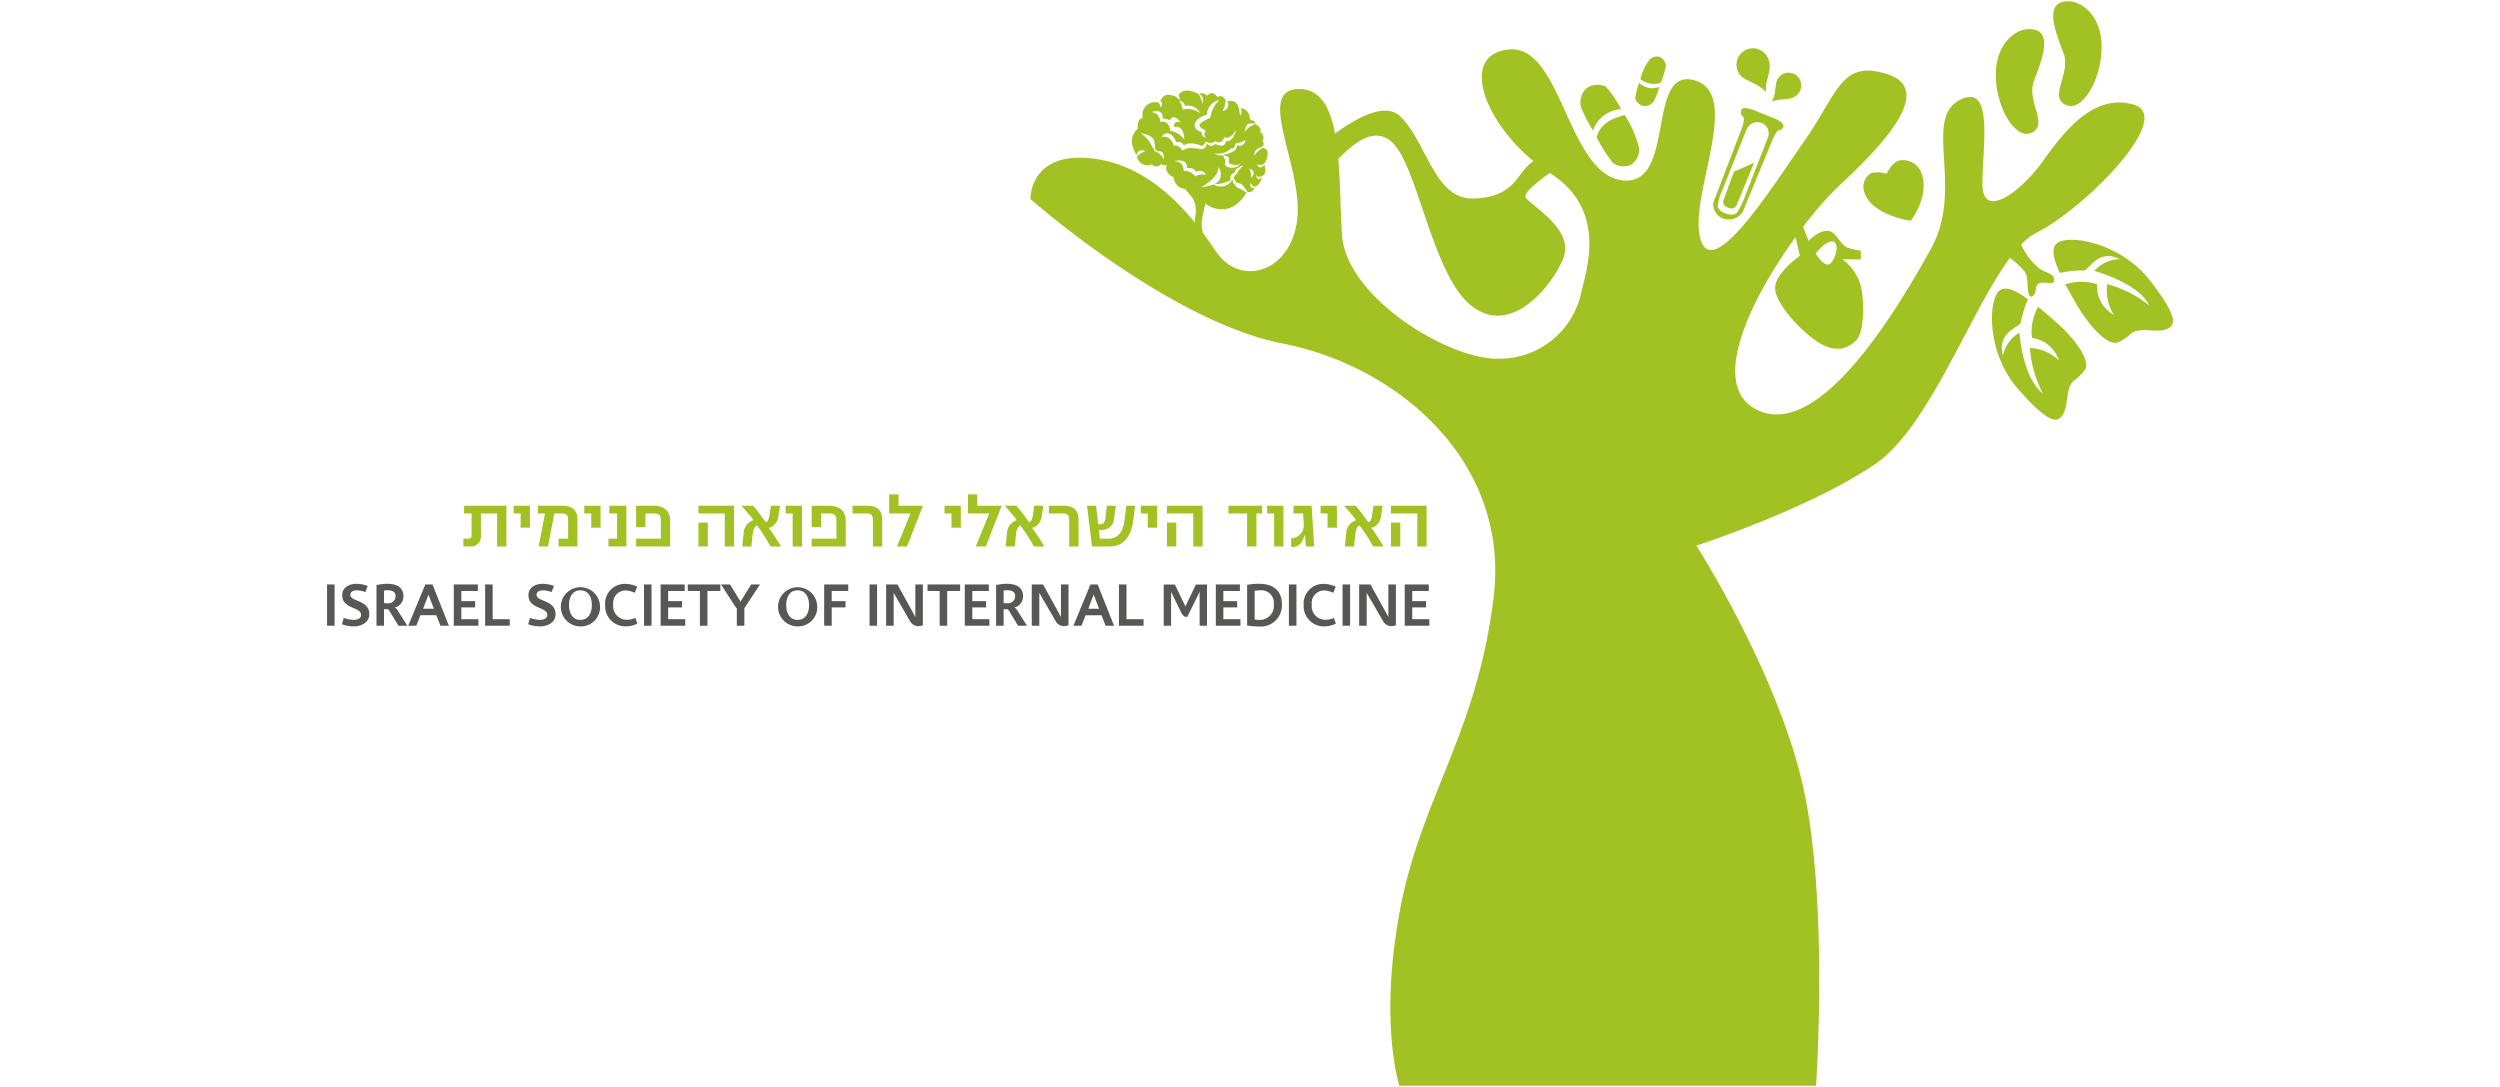 <svg id="Warstwa_1" data-name="Warstwa 1" xmlns="http://www.w3.org/2000/svg" width="230" height="100" viewBox="0 0 230 100"><defs><style>.cls-1{fill:#a2c122;}.cls-2{fill:#575756;}</style></defs><title>society_israel</title><path class="cls-1" d="M146.891,12.629a14.525,14.525,0,0,0,1.471,2.331,1.605,1.605,0,0,0,1.629.22,1.576,1.576,0,0,0,.767-1.706,9.733,9.733,0,0,0-1.29-2.898C148.907,10.773,147.31,11.056,146.891,12.629Z"/><path class="cls-1" d="M146.556,11.995a2.907,2.907,0,0,1,2.59-1.947A9.765,9.765,0,0,0,147.703,7.945a1.816,1.816,0,0,0-1.763.188,1.759,1.759,0,0,0-.473,1.753A12.532,12.532,0,0,0,146.556,11.995Z"/><path class="cls-1" d="M174.829,14.756c-.737.064-1.258,1.236-1.258,1.236a2.857,2.857,0,0,0-1.379-.085,1.436,1.436,0,0,0-.716,1.638c.557,2.255,4.309,2.766,4.309,2.766s1.812-2.295.963-4.438A1.764,1.764,0,0,0,174.829,14.756Z"/><path class="cls-1" d="M186.468,25.445c.127.85.02,2.109.525,1.796.506-.314.076-1.066.727-1.204.651-.138,1.274.271,1.258-.329s-1.007-.642-1.486-1.107a6.348,6.348,0,0,1-1.55-2.101,5.333,5.333,0,0,1,1.384-1.077C191.818,19.176,200.13,10.752,196.311,9.629c-3.819-1.123-6.604,2.752-8.424,5.279-1.954,2.713-5.504,5.392-5.504,2.022,0-3.37,1.012-8.983-1.797-7.862-3.909,1.559.228,8.12-2.934,13.813-3.162,5.693-10.417,17.912-16.188,14.727-4.216-2.327-.339-10.191,3.721-15.793l.405,1.725s-2.21,1.521-2.278,2.901c-.068,1.38,2.327,4.004,3.909,5.013,1.582,1.01,2.675.696,3.513-.108.838-.804.797-3.783.413-5.206a4.578,4.578,0,0,0-1.659-2.298l1.711.03-.011-.814a6.809,6.809,0,0,1-1.244-.279c-.632-.293-1.02-1.354-1.604-1.507-.884-.231-1.947.887-1.947.887l-.512-1.281a32.087,32.087,0,0,1,3.474-3.949c4.268-3.931,8.537-8.761,4.268-10.109s-4.493,1.685-7.638,6.178c-3.145,4.493-8.424,12.917-9.547,8.986-1.123-3.931,3.931-13.366-.562-14.602-4.493-1.235-1.611,9.877-6.665,9.203-5.055-.674-5.513-12.59-10.455-12.029-4.469.508-2.23,6.534,2.308,10.258-.146.115-.289.234-.423.355-1.121,1.007-1.489,3.008-5.097,3.094-3.608.086-4.263-5.197-6.736-7.57-1.345-1.291-3.916.08-5.982,1.597-.451-2.4-1.353-4.099-3.294-4.099-4.122,0,.375,7.12-.188,11.991-.562,4.872-5.248,6.293-7.494,2.923-.353-.53-.742-1.09-1.168-1.661a2.903,2.903,0,0,1-.097-1.293c.069-.359.291-1.372.318-1.448.022.022.033.056.056.075.498.39,2.337,1.228,3.719-1.053a5.871,5.871,0,0,0-.877-.497c-.175-.043-.051-.18-.292-.337-.085-.055-.082-.285-.133-.397a1.202,1.202,0,0,1-1.732.469,3.749,3.749,0,0,1-1.156.257s1.604-.78,1.611-1.84l-.015-.041a1.493,1.493,0,0,1,.229.702.905.905,0,0,1-.636.903,3.226,3.226,0,0,0,1.54-.374.53.53,0,0,1,.394-.697c.006-.471.801-.655.801-.655s-.603.5-.565.737c-.628.419-.154.625-.166.731-.011.106.304.154.508.248.151.07.333.386.489.58.004-.008.07.142.075.135.356.094.53-.086.67-.385-.314.085-.445-.065-.37-.424.114.095.165.36.468.332a1.27,1.27,0,0,0,.577-.887c-.183.196-.483.41-.52-.227.168.338.441.157.555.133l.004-.01c.322-.082.335-.637.171-1.057-.168.345-.438.409-.693.008.144.015.45.139.684-.094l-.001-.007c.245-.218.666-1.353-.136-1.429-.091.074-.678.413-.735.75-.154-.547.525-.843.682-.783l-.007-.117c.204-.09.219-.276.03-.515.187-.111.138-.628-.195-.765.127-.391-.133-.563-.446-.778-.088.075-.296.139-.544.297a4.398,4.398,0,0,0-.439.426,1.908,1.908,0,0,1,.217-.635c.115-.173.551-.104.729-.132.042-.146-.103-.266-.385-.301-.157-.162-.048-.543-.392-.876a.681.681,0,0,0-.56-.19c.108.126.187.334-.036.669a3.62,3.62,0,0,0-.114-.693l-.006-.001c-.202-.835-.752-.662-1.071-.663a.568.568,0,0,1-.405.906,2.585,2.585,0,0,0,.274-.967c-.285-.579-.667-.354-.749-.31-.158-.163-.462-.651-.966-.103a.567.567,0,0,0-.729-.176c.546.233.328.881.328.881a2.654,2.654,0,0,0-.395-.883c-.708-.382-1.472-.494-1.828.124.135.091.094.45.094.45a3.848,3.848,0,0,0-.425-.382c-.392-.094-1.036-.35-1.336.494.343.129.038.543.038.543s-.105-.251-.161-.412a1.161,1.161,0,0,0-1.49,1.403c-.288.008-.524.339-.466.976-1.102,1.012-.171,2.235-.12,2.46.157-.717.851-.398.851-.398a2.257,2.257,0,0,0-.813.489.989.989,0,0,0,1.383.724.546.546,0,0,0,.872-.058c.09.204.511.128.511.128a.671.671,0,0,0,.003.608,1.151,1.151,0,0,0,.617.503,1.255,1.255,0,0,0,.415.846,1.145,1.145,0,0,0,.687.238c-.009.22.633.589.85,1.313a2.824,2.824,0,0,1-.008,1.443,1.226,1.226,0,0,0,.022.36c-2.25-2.769-5.388-5.51-9.635-5.935-5.616-.562-5.509,3.747-5.509,3.747s12.703,11.242,23.233,13.303S138.98,42.441,137.406,55.032c-1.574,12.591-6.633,18.268-8.6,28.667s-.065,16.188-.065,16.188h38.336s1.168-16.863-1.174-27.43c-2.342-10.567-9.837-22.259-9.837-22.259s10.493-3.41,16.488-7.532c4.919-3.382,8.684-13.997,12.359-18.942C185.559,24.212,186.39,24.93,186.468,25.445Zm-17.959-3.235c.641-.03.581,1.09.017,1.898-.564.808-1.487-.785-1.487-.785S167.868,22.239,168.509,22.21Zm-53.423-5.83a1.388,1.388,0,0,0-.16-.872S115.729,15.729,115.085,16.38Zm-1.371-1.002c-.263.093-.923.077-1.003-.223a1.029,1.029,0,0,0-.233-.861,3.889,3.889,0,0,1,.474.109c.159.056.112.323.091.515-.021.192.412.238.652.264a.588.588,0,0,0,.424-.149A.854.854,0,0,1,113.714,15.378Zm.861-2.514a.531.531,0,0,1-.78.481c.051.686-.951.798-1.291.932a.999.999,0,0,1-.777-.168,1.744,1.744,0,0,0,1.534-.461c.321.067.301-.134.403-.453A1.821,1.821,0,0,0,114.576,12.865Zm-3.544-2.318a1.404,1.404,0,0,1,1.144-1.336,2.729,2.729,0,0,0-.824,1.628c-1.278.544-1.191.81-.45,1.146-.046.253-.214.421.071.709-.256-.11-.433-.182-.413-.545C109.436,11.835,109.882,10.837,111.031,10.547Zm-2.03-.803a1.305,1.305,0,0,1,1.431.676,1.99,1.99,0,0,0-1.615-.352,1.855,1.855,0,0,0-.346-.815S108.987,9.329,109.002,9.744Zm-2.035,1.162c.398.028.493.071.63.18.014-.027.36-.742,1.025.176-.602-.164-.616.176-.598.431.861-.19.911.823.939,1.156a1.944,1.944,0,0,0-1.289-.813c-.107-.911-.65-.833-.957-.865a.796.796,0,0,0-.804-.844S107.03,9.862,106.967,10.906Zm.076,3.76a1.288,1.288,0,0,0-.284-.439,1.343,1.343,0,0,0-.512-.307s-.356-.67-.576-.98a4.348,4.348,0,0,0-.723-.695s.999.167,1.186.6c.187.433.056.875.238.992.182.117.548.026.639.273A1.221,1.221,0,0,1,107.043,14.666Zm-.193-2.062s.701-1.013,1.353.438c.205.08.428-.122.719.337.494-.394,1.462-.028,1.462-.028s.292.298.556-.359a.635.635,0,0,0,.837.005c.26.12.643.241.853-.359.559.181.85-.344,1.058-.653-.022.387-.451,1.163-.877.967-.148.796-.857.295-1.034.315a.498.498,0,0,1-.766-.082.483.483,0,0,1-.471.531c-1.079-.139-1.34-.142-1.735.142-.172-.213-.428-.547-.803-.45C107.663,12.321,106.85,12.604,106.85,12.604Zm3.117,3.638a1.115,1.115,0,0,0-1.055-.501c-.078-.319.001-.827-.913-.924.318-.015,1.146-.31,1.216.63.279.03.582-.067.826.377.544-.36.934.254.934.254S110.259,15.958,109.967,16.242ZM145.387,27.265a7.682,7.682,0,0,1-7.307,5.733c-4.622.253-14.24-5.609-14.614-11.379-.145-2.235-.151-4.751-.341-6.997,1.403-1.435,3.22-2.956,4.838-1.635,2.43,1.985,3.724,12.113,7.339,15.089,3.615,2.975,7.424-1.646,8.513-4.288s-2.943-4.869-3.441-5.591c-.273-.396,1.001-1.431,2.206-2.285C148.08,19.395,145.837,25.129,145.387,27.265Z"/><path class="cls-1" d="M188.887,29.394c-.449-.383-.916-.785-1.379-1.166a4.606,4.606,0,0,0-.564,2.863,3.017,3.017,0,0,1,2.471,2.07,4.049,4.049,0,0,0-2.665-1.146,10.613,10.613,0,0,0,1.196,4.172c-1.88-1.411-2.16-5.574-2.16-5.574a3.138,3.138,0,0,0-1.511,2.106c-.63-2.251,1.665-2.614,1.65-3.096a10.139,10.139,0,0,1,.644-2.095c-1.172-.848-2.235-1.356-2.783-.615-.903,1.222-.87,5.78,1.917,8.927,2.786,3.147,3.598,3.147,4.117,2.241.519-.906.174-2.396,1.012-3.088a4.432,4.432,0,0,0,1.036-1.061C192.256,33.017,190.822,31.046,188.887,29.394Z"/><path class="cls-1" d="M197.829,25.842c-2.559-3.335-7.027-4.236-8.399-3.582-.832.397-.535,1.537.074,2.849a10.128,10.128,0,0,1,2.179-.233c.469.106,1.264-2.077,3.353-1.03a3.137,3.137,0,0,0-2.355,1.082s4.033,1.068,5.06,3.182a10.612,10.612,0,0,0-3.868-1.968,4.048,4.048,0,0,0,.618,2.834,3.016,3.016,0,0,1-1.561-2.82,4.608,4.608,0,0,0-2.919.008c.285.527.591,1.063.881,1.576,1.253,2.215,2.914,3.997,3.889,3.79a4.424,4.424,0,0,0,1.239-.814c.839-.692,2.236-.069,3.224-.406C200.232,29.973,200.388,29.177,197.829,25.842Z"/><path class="cls-1" d="M162.49,8.49c-.197-1.092.685-2.066.144-3.19a1.513,1.513,0,0,0-2.727,1.313C160.35,7.534,161.504,7.427,162.49,8.49Z"/><path class="cls-1" d="M157.613,18.668a1.433,1.433,0,0,0,.977,1.459,1.532,1.532,0,0,0,1.755-.664l2.675-6.491s.428-1.039.652-.992c0,0,.223.047.392-.321,0,0,.169-.368-.874-.787l-1.836-.737s-1.043-.419-1.163.001c0,0-.12.421.151.571,0,0,.271.151-.132,1.201Zm3.042-6.7a1.095,1.095,0,0,1,1.394-.668,1.047,1.047,0,0,1,.571,1.423l-2.137,5.491a6.775,6.775,0,0,1-.698,1.371s-.291.324-1.017.058c-.727-.267-.735-.665-.735-.665a4.458,4.458,0,0,1,.407-1.443Z"/><path class="cls-1" d="M158.998,19.109a.566.566,0,0,0,.772-.232l1.605-3.91-1.851.833-.977,2.664S158.422,18.898,158.998,19.109Z"/><path class="cls-1" d="M190.003,9.632c1.522.783,3.349-2.284,3.349-5.328,0-3.045-2.132-4.567-3.654-4.11s-.543,2.893.152,4.719C190.547,6.739,188.481,8.849,190.003,9.632Z"/><path class="cls-1" d="M186.959,12.189c1.522-.783-.544-2.892.152-4.719.696-1.827,1.674-4.262.152-4.719s-3.654,1.066-3.654,4.11C183.61,9.906,185.436,12.972,186.959,12.189Z"/><path class="cls-1" d="M165.38,7.042a1.166,1.166,0,0,0-1.65-.016c-.562.551-.198,1.368-.731,2.351.749-.414,1.678-.011,2.365-.685A1.167,1.167,0,0,0,165.38,7.042Z"/><path class="cls-1" d="M152.81,7.596a8.456,8.456,0,0,0,.449-1.547.938.938,0,0,0-.536-.798.922.922,0,0,0-1.044.326,5.692,5.692,0,0,0-.767,1.688A1.896,1.896,0,0,0,152.81,7.596Z"/><path class="cls-1" d="M151.212,9.756a1.029,1.029,0,0,0,.951-.473,7.325,7.325,0,0,0,.5-1.294,1.7,1.7,0,0,1-1.856-.377,5.71,5.71,0,0,0-.36,1.446C150.442,9.268,150.866,9.707,151.212,9.756Z"/><path class="cls-1" d="M128.826,48.082h-.857v2.192h.857Zm2.42,2.192V46.526h-3.276v.714h2.42v3.034Zm-3.954,0a19.878,19.878,0,0,0-1.135-1.72.838.838,0,0,0,.286-.093,1.336,1.336,0,0,0,.614-1.035c.05-.3.093-.6.143-.899h-.835c-.05.3-.093.607-.136.907-.029.164-.114.6-.35.6h-.014a13.705,13.705,0,0,0-1.149-1.506h-1.063c.242.271.478.542.707.821a3.039,3.039,0,0,1,.392.514,1.303,1.303,0,0,0-.899,1.199c-.043.407-.086.807-.121,1.214h.843c.036-.386.071-.778.114-1.164.021-.2.129-.728.4-.764a14.99,14.99,0,0,1,1.235,1.927ZM122.994,48.546V46.526H121.495v.714h.642V48.546Zm-2.092,1.727-.236-3.748h-1.67v.714h.885l.071,1.049v.071a1.214,1.214,0,0,1-1.164,1.171v.799h.029c.778,0,.957-.436,1.214-1.078h.029c.021.343.05.685.086,1.021Zm-2.827,0V46.526h-1.499v.714h.642v3.034Zm-1.963-3.034v-.714h-3.098v.714h1.72v3.034h.857v-3.034Zm-7.895.842h-.857v2.192h.857Zm2.42,2.192V46.526h-3.277v.714h2.42v3.034ZM106.454,48.546V46.526h-1.499v.714h.642V48.546Zm-2.02-2.02h-.807c-.057.464-.121.921-.179,1.385-.114.857-.485,1.649-1.47,1.649h-.785l-.093-.807h.2a1.115,1.115,0,0,0,1.185-.957c.057-.421.114-.85.171-1.271h-.821c-.043.371-.086.749-.129,1.121-.036.271-.114.578-.442.578h-.236l-.186-1.699h-.835l.457,3.748H102.143c1.378,0,1.956-1.171,2.113-2.37Zm-5.211,3.748V47.789c0-.914-.542-1.264-1.413-1.264H96.496v.714h1.264c.457,0,.607.143.607.6v2.434Zm-3.141,0a19.966,19.966,0,0,0-1.135-1.72.838.838,0,0,0,.286-.093,1.336,1.336,0,0,0,.614-1.035c.05-.3.093-.6.143-.899h-.835c-.05.3-.093.607-.136.907-.029.164-.114.6-.35.6h-.014a13.751,13.751,0,0,0-1.149-1.506H92.442c.243.271.478.542.707.821a3.059,3.059,0,0,1,.392.514,1.303,1.303,0,0,0-.899,1.199c-.043.407-.086.807-.121,1.214h.842c.036-.386.071-.778.114-1.164.021-.2.129-.728.4-.764a15.031,15.031,0,0,1,1.235,1.927Zm-3.926-3.748H89.908V45.476H89.051v1.763h1.963l-1.242,3.034h.921Zm-3.762,2.02V46.526H86.895v.714h.642V48.546Zm-3.483-2.02h-2.248V45.476h-.857v1.763H83.769l-1.242,3.034h.921Zm-3.748,3.748V47.789c0-.914-.542-1.264-1.413-1.264H78.436v.714H79.7c.457,0,.607.143.607.6v2.434Zm-3.355,0v-2.363c0-.978-.635-1.385-1.556-1.385H74.674v1.963h.857V47.24h.757c.442,0,.664.136.664.6v1.72H74.674v.714Zm-4.026,0V46.526H72.283v.714h.642v3.034Zm-1.927,0a19.879,19.879,0,0,0-1.135-1.72.838.838,0,0,0,.286-.093,1.336,1.336,0,0,0,.614-1.035c.05-.3.093-.6.143-.899H70.927c-.05.3-.093.607-.136.907-.029.164-.114.6-.35.6H70.427a13.705,13.705,0,0,0-1.149-1.506H68.214c.242.271.478.542.707.821a3.039,3.039,0,0,1,.392.514,1.303,1.303,0,0,0-.899,1.199c-.043.407-.086.807-.121,1.214h.842c.036-.386.071-.778.114-1.164.021-.2.129-.728.4-.764a14.991,14.991,0,0,1,1.235,1.927Zm-6.739-2.192h-.857v2.192h.857Zm2.42,2.192V46.526H64.259v.714h2.42v3.034Zm-5.882,0v-2.363c0-.978-.635-1.385-1.556-1.385H58.52v1.963h.857V47.24h.757c.442,0,.664.136.664.6v1.72H58.52v.714Zm-4.026,0V46.526H56.057v.714h.714v2.32h-.792v.714Zm-2.377-1.727V46.526H53.752v.714h.642V48.546Zm-2.127,1.727V47.789c0-.899-.543-1.264-1.399-1.264H49.483v.714h.657l-.586,3.034h.864l.578-3.034h.664c.471,0,.607.143.607.6v1.72h-.878v.714ZM48.755,48.546V46.526H47.256v.714h.642V48.546ZM46.592,50.273V46.526H42.694v.714h.692v2.027c0,.143-.071.293-.235.293h-.521v.714h.671a.894.894,0,0,0,.942-.935V47.24h1.492v3.034Z"/><path class="cls-2" d="M131.499,57.568v-.6h-1.571V55.88h1.272v-.577h-1.272V54.37h1.521v-.6H129.234V57.568Zm-3.076-.045v-3.753H127.729v2.981h-.011c-.028-.05-.039-.083-.083-.167l-1.555-2.815H125.042V57.568h.694V54.548h.011a1.072,1.072,0,0,0,.072.139l1.41,2.437a.885.885,0,0,0,.783.483,1.155,1.155,0,0,0,.411-.083m-4.214-3.753h-.694V57.568h.694Zm-1.31,3.603-.178-.533a1.746,1.746,0,0,1-.749.178,1.253,1.253,0,0,1-1.288-1.41,1.148,1.148,0,0,1,1.099-1.288,2.198,2.198,0,0,1,.877.216l.227-.566a2.864,2.864,0,0,0-1.094-.255,1.812,1.812,0,0,0-1.855,1.96,1.858,1.858,0,0,0,1.944,1.949,2.329,2.329,0,0,0,1.016-.25m-3.626-3.603h-.694V57.568h.694Zm-2.082,1.81a1.293,1.293,0,0,1-1.322,1.449,1.941,1.941,0,0,1-.439-.044V54.359a2.254,2.254,0,0,1,.511-.05,1.151,1.151,0,0,1,1.249,1.271m.744-.006c0-1.271-.861-1.865-2.065-1.865a5.536,5.536,0,0,0-1.132.1V57.546a5.613,5.613,0,0,0,1.01.083,1.951,1.951,0,0,0,2.188-2.054m-3.814,1.994v-.6h-1.571V55.88H113.821v-.577h-1.272V54.37H114.071v-.6h-2.215V57.568Zm-3.076,0V53.776h-1.022l-.866,1.805a1.039,1.039,0,0,0-.083.216h-.011l-.972-2.021h-1.027V57.568h.677V54.431h.011a.528.528,0,0,0,.044.133l.849,1.738c.178.366.311.455.583.455l1.082-2.188a.614.614,0,0,0,.045-.144h.011V57.568Zm-5.835,0v-.6h-1.571V53.77h-.694V57.568Zm-4.097-1.566h-.994l.494-1.282.006-.022Zm1.382,1.566-1.51-3.798h-.661l-1.571,3.798.744-.006.378-.961h1.465l.378.966Zm-4.192-.045v-3.753H97.609v2.981h-.011c-.028-.05-.039-.083-.083-.167l-1.555-2.815H94.922V57.568h.694V54.548h.011a1.073,1.073,0,0,0,.072.139l1.41,2.437a.885.885,0,0,0,.783.483,1.151,1.151,0,0,0,.411-.083M93.395,54.853a.661.661,0,0,1-.749.649,1.964,1.964,0,0,1-.311-.022V54.337a1.64,1.64,0,0,1,.327-.033c.406,0,.733.128.733.55m1.088,2.715-.866-1.366c-.056-.089-.189-.294-.311-.3v-.011a1.041,1.041,0,0,0,.816-1.022c0-.922-.749-1.16-1.493-1.16a4.582,4.582,0,0,0-.989.117V57.568h.694V56.036c.089.005.167.017.25.017.039,0,.078-.006.117-.006a1.2,1.2,0,0,1,.189.25l.772,1.272Zm-3.459,0v-.6H89.453V55.88H90.724v-.577H89.453V54.37h1.521v-.6H88.759V57.568ZM88.331,54.37v-.6H85.333V54.37h1.116V57.568h.694V54.37Zm-3.426,3.153v-3.753h-.694v2.981h-.011c-.028-.05-.039-.083-.083-.167l-1.555-2.815H81.524V57.568h.694V54.548h.011a1.072,1.072,0,0,0,.072.139l1.41,2.437a.885.885,0,0,0,.783.483,1.153,1.153,0,0,0,.411-.083m-4.214-3.753H79.998V57.568h.694Zm-2.654.6v-.6H75.823V57.568h.694v-1.688h1.272v-.577H76.516V54.37ZM74.434,55.675c0,.666-.294,1.355-1.055,1.355S72.33,56.341,72.33,55.675c0-.677.278-1.365,1.049-1.365s1.055.688,1.055,1.365m.744,0a1.802,1.802,0,1,0-1.799,1.954,1.763,1.763,0,0,0,1.799-1.954m-5.258-1.904H69.11L68.266,55.125a2.343,2.343,0,0,0-.139.261,2.004,2.004,0,0,0-.139-.266l-.822-1.349h-.833L67.655,55.814a1.884,1.884,0,0,0,.133.155V57.568h.694V55.952Zm-3.648.6v-.6H63.275V54.37h1.116V57.568h.694V54.37ZM63.041,57.568v-.6H61.47V55.88h1.272v-.577H61.47V54.37h1.521v-.6H60.776V57.568Zm-3.098-3.798h-.694V57.568h.694Zm-1.311,3.603-.177-.533a1.748,1.748,0,0,1-.749.178,1.253,1.253,0,0,1-1.288-1.41A1.148,1.148,0,0,1,57.517,54.32a2.195,2.195,0,0,1,.877.216l.228-.566a2.867,2.867,0,0,0-1.094-.255,1.812,1.812,0,0,0-1.855,1.96,1.858,1.858,0,0,0,1.943,1.949,2.328,2.328,0,0,0,1.016-.25M54.452,55.675c0,.666-.294,1.355-1.055,1.355s-1.049-.689-1.049-1.355c0-.677.277-1.365,1.049-1.365.772,0,1.055.688,1.055,1.365m.744,0a1.803,1.803,0,1,0-1.799,1.954,1.763,1.763,0,0,0,1.799-1.954m-4.086.822c0-1.305-1.743-1.133-1.743-1.766,0-.327.327-.422.6-.422a2.52,2.52,0,0,1,.783.161l.211-.566a3.177,3.177,0,0,0-1.016-.194c-.655,0-1.327.306-1.327,1.049,0,1.288,1.738,1.066,1.738,1.805,0,.361-.383.466-.677.466a2.893,2.893,0,0,1-.916-.183l-.172.583a3.172,3.172,0,0,0,1.089.2c.688,0,1.432-.355,1.432-1.132M46.896,57.568v-.6H45.325V53.77h-.694V57.568Zm-2.881,0v-.6H42.443V55.88H43.715v-.577H42.443V54.37h1.521v-.6H41.749V57.568ZM39.917,56.002H38.923l.494-1.282.005-.022Zm1.382,1.566L39.789,53.77h-.66L37.557,57.568l.744-.006.378-.961h1.466l.377.966Zm-4.908-2.715a.661.661,0,0,1-.749.649,1.964,1.964,0,0,1-.311-.022V54.337a1.64,1.64,0,0,1,.327-.033c.406,0,.733.128.733.55m1.088,2.715-.866-1.366c-.056-.089-.189-.294-.311-.3v-.011a1.041,1.041,0,0,0,.816-1.022c0-.922-.749-1.16-1.493-1.16a4.582,4.582,0,0,0-.989.117V57.568h.694V56.036c.089.005.167.017.25.017.039,0,.078-.006.117-.006a1.2,1.2,0,0,1,.189.25l.772,1.272Zm-3.503-1.072c0-1.305-1.743-1.133-1.743-1.766,0-.327.328-.422.6-.422a2.517,2.517,0,0,1,.783.161l.211-.566A3.177,3.177,0,0,0,32.81,53.709c-.655,0-1.327.306-1.327,1.049,0,1.288,1.738,1.066,1.738,1.805,0,.361-.383.466-.678.466a2.891,2.891,0,0,1-.916-.183l-.172.583a3.171,3.171,0,0,0,1.088.2c.689,0,1.432-.355,1.432-1.132m-3.192-2.726h-.694V57.568h.694Z"/></svg>